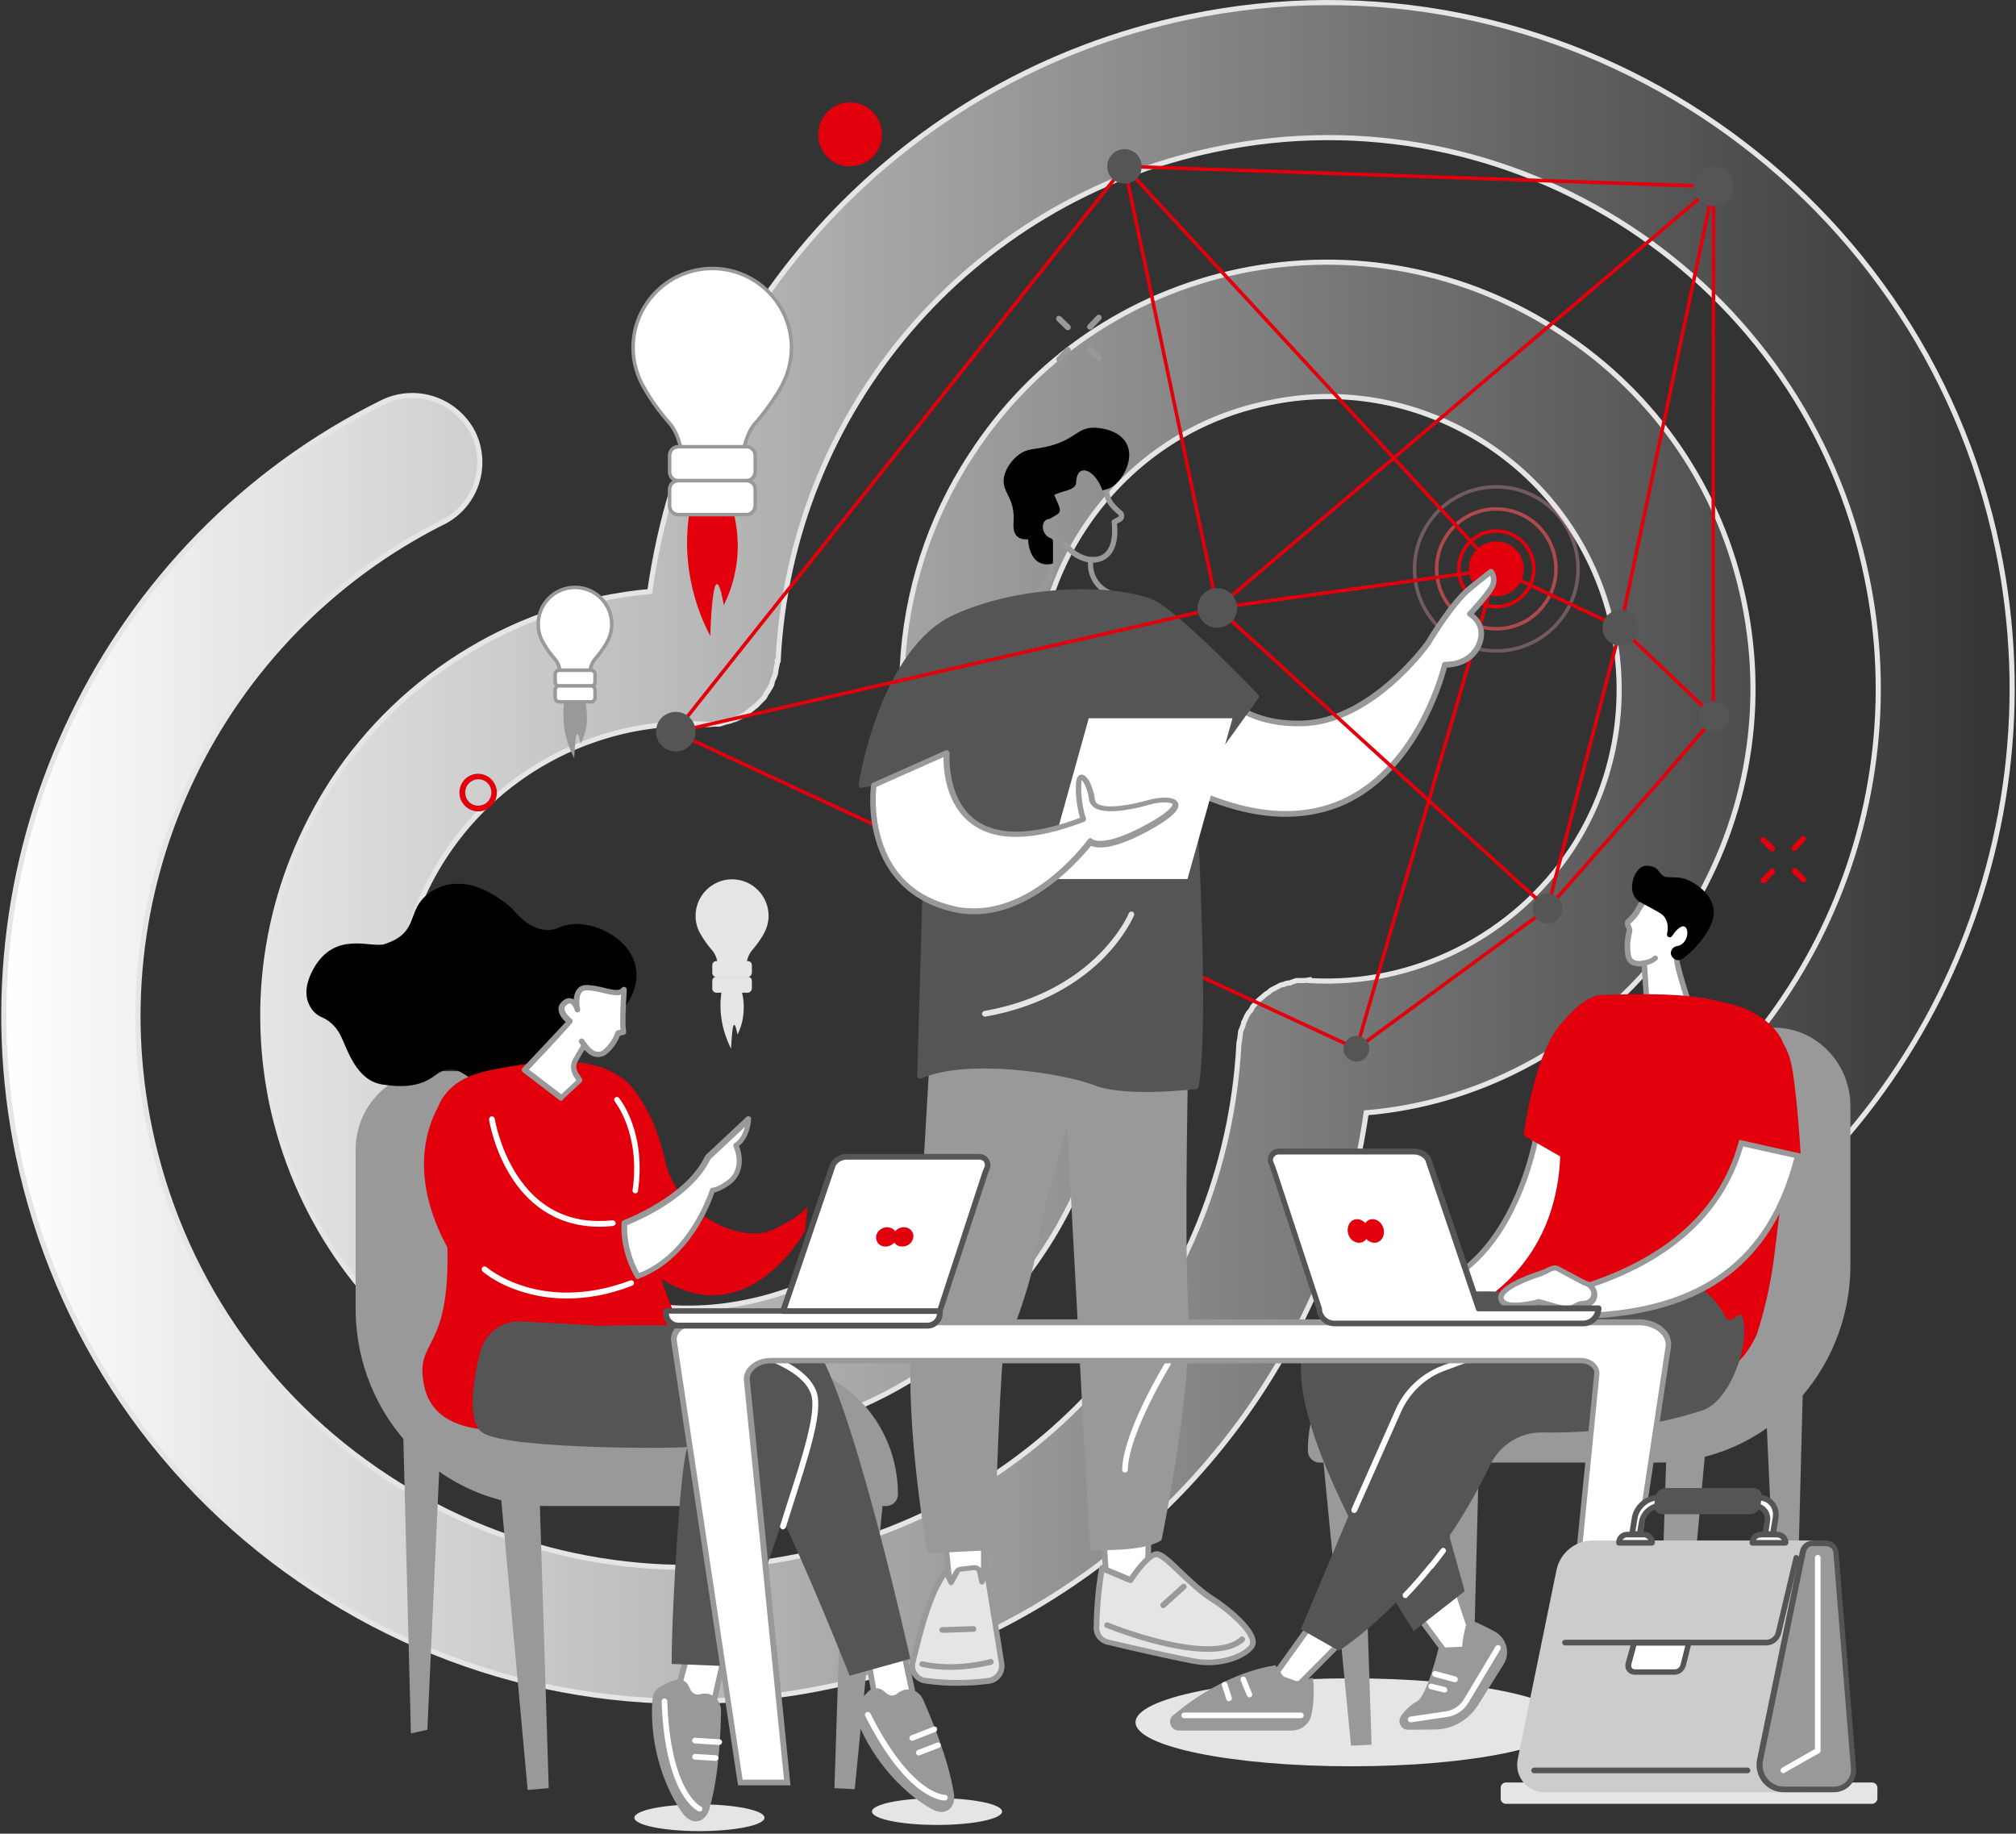 <?xml version="1.0" encoding="utf-8"?>
<!-- Generator: Adobe Illustrator 25.0.1, SVG Export Plug-In . SVG Version: 6.00 Build 0)  -->
<svg version="1.1" id="Layer_1" xmlns="http://www.w3.org/2000/svg" xmlns:xlink="http://www.w3.org/1999/xlink" x="0px" y="0px"
	 width="784px" height="713px" viewBox="0 0 784 713" style="enable-background:new 0 0 784 713;" xml:space="preserve">
<rect x="0" y="0" width="784" height="713" fill="#333333" stroke="none"/>
<style type="text/css">
	.st0{fill:url(#SVGID_1_);stroke:#E5E5E5;stroke-width:1.996;stroke-miterlimit:10;}
	.st1{fill:#E5E5E5;}
	.st2{fill:#FFFFFF;}
	.st3{fill:#999999;}
	.st4{fill:#E1000B;}
	.st5{fill:#99B9FF;}
	.st6{fill:#555555;}
	.st7{fill:#CCCCCC;}
	.st8{opacity:0;fill:none;stroke:#FFFFFF;stroke-width:1.37;stroke-linecap:round;stroke-linejoin:round;stroke-miterlimit:10;}
	
		.st9{opacity:0.333;fill:none;stroke:#F5AAAE;stroke-width:1.37;stroke-linecap:round;stroke-linejoin:round;stroke-miterlimit:10;}
	
		.st10{opacity:0.667;fill:none;stroke:#EB555C;stroke-width:1.37;stroke-linecap:round;stroke-linejoin:round;stroke-miterlimit:10;}
	.st11{fill:none;stroke:#E1000B;stroke-width:1.37;stroke-linecap:round;stroke-linejoin:round;stroke-miterlimit:10;}
	.st12{fill:#FFFFFF;stroke:#999999;stroke-width:1.37;stroke-linecap:round;stroke-linejoin:round;stroke-miterlimit:10;}
</style>
<g>
	<linearGradient id="SVGID_1_" gradientUnits="userSpaceOnUse" x1="1.5" y1="331.261" x2="782.5" y2="331.261">
		<stop  offset="0" style="stop-color:#FFFFFF"/>
		<stop  offset="1" style="stop-color:#FFFFFF;stop-opacity:0"/>
	</linearGradient>
	<path class="st0" d="M461.8,6.7C351.3,29.8,268.3,119.8,252.7,230c-49.9,4.5-95.6,31.5-123.5,74.1c-24,37.2-32.5,81.4-23.5,124.9
		c9.1,43,34.6,80.4,71.4,104.7c51.7,33.8,115.5,35.1,167,8.5c24.4-12.6,46.1-31.7,62.2-56.5c32.5-49.5,35.9-113.4,9.1-166.2
		c-18.6-36.1-16.2-79.9,5.9-113.7c16.7-25.5,42-43,71.8-49.1c29.7-6.4,59.9-0.4,85.2,16.1c52.4,34.4,67.1,104.9,33,157.2
		c-22.4,33.9-61.2,53.6-101.9,51.3l-0.1-0.3c-1,0.2-1.6,0.2-2.6,0.3c-0.6,0-1.7-0.1-2.7,0c-0.5,0.3-1.5,0.4-2.3,0.9
		c-0.7,0-1.7,0.1-2.5,0.6c-1,0.1-1.5,0.4-2,0.7l-2.7,1.4c-0.6,0.3-0.9,0.8-1.2,1c-1.1,0.6-2,1.4-2.7,2.1c-0.6,0.3-0.7,0.7-1,0.8
		c-0.9,0.8-1.7,1.9-2.4,2.6c-0.4,0.6-0.5,1-0.7,1.4c-0.9,0.8-1.5,1.8-2.1,3.2c-0.1,0.4-0.3,0.8-0.7,1.4c-0.1,1.1-0.6,2.1-1.1,3.3
		c-0.3,0.8-0.2,1.5-0.4,2.6c0,0.7-0.3,1.5-0.4,2.6c-5.1,97.4-74.8,179.2-170.3,199c-55.7,11.6-113,1-160.8-30.3
		c-48.1-31.5-80.8-79.6-92.5-135.7c-19.9-95.2,27-192,113.9-235.8l0.3-0.1c12.7-6.6,17.8-21.9,11.5-34.8
		c-6.6-12.7-22.1-18.1-35.2-11.7C40.9,209.8-17.6,330.8,7.1,449.3C21.8,519,62.6,579,122.2,618c59.5,39,130.6,52.4,200.2,37.8
		c23.9-4.8,46.5-13,67.6-23.9c75.6-39.1,129-113.1,141.3-199.2c21.4-1.8,41.9-7.9,60.8-17.7c24.9-12.9,46.6-32,62.6-56.4
		c24.1-37.2,32.5-81.4,23.5-124.8c-9-43.4-34.3-80.5-71.5-104.7c-36.9-24.2-81.3-32.6-124.4-23.7c-43.4,9-80.7,34.5-104.7,71.7
		c-32.5,49.5-35.7,113.3-8.8,166.1c18.3,36.2,16.1,80-6.2,113.9c-16.7,25.5-42,43-71.8,49.1c-29.4,6.3-59.8,0.4-85.2-16.1
		c-25.4-16.8-42.6-42.2-49-71.9c-6-29.6-0.3-60,16.4-85.5c22.1-33.7,61-53.5,101.6-51.1c0,0,0.1,0.3,0.4,0.1c0.7,0,1.4,0,2.3-0.1
		c0.9-0.2,1.8,0.1,2.7-0.1c0.5-0.3,1.2-0.3,2-0.7c1-0.2,1.9-0.3,3-0.9c0.7,0,1.2-0.3,1.8-0.6l2.7-1.4c0.6-0.3,1.2-1,1.8-1.3
		c0.7-0.7,1.5-1.1,2.2-1.8c0.5-0.3,1.2-1,1.6-1.5c0.7-0.7,1.4-1.4,2.1-2.1c0.4-0.6,0.6-1.4,1.1-1.9c0.4-0.6,0.9-1.5,1.5-2.5
		c0.4-0.5,0.4-1.2,0.6-2c0.5-1,0.8-1.8,1.1-2.6c0.2-0.8,0.2-1.5,0.4-2.6c0.2-0.8,0.5-1.7,0.4-2.6l0.3-0.1
		c4.8-97.3,74.5-179,170-198.8c115.4-24.3,229.3,50.2,253.3,166c19.9,95.2-27.1,192.4-113.9,235.8l-0.3,0.1
		c-12.7,6.6-17.9,22-11.3,34.7c6.3,12.9,22.1,18.2,34.9,11.8l3.2-1.7C744.4,450,801.3,330.6,776.9,213.3
		C747,69.3,605.5-23.5,461.8,6.7"/>
	<g>
		<ellipse class="st1" cx="525.5" cy="669.7" rx="83.9" ry="17.1"/>
		<path class="st1" d="M728,701.4H585.7c-1.2,0-2.1-0.9-2.1-2.1v-4.1c0-1.2,0.9-2.1,2.1-2.1H728c1.2,0,2.1,0.9,2.1,2.1v4.1
			C730.1,700.4,729.1,701.4,728,701.4z"/>
		<ellipse class="st1" cx="272" cy="706.8" rx="25.3" ry="5.2"/>
		<ellipse class="st1" cx="364.4" cy="704.4" rx="25.3" ry="5.2"/>
		<path class="st2" d="M640.4,388l-0.9-13.3c-0.6,0-1.1-0.1-1.2-0.1c-3.7,0-4.9-1.2-5.2-4.3c-0.2-1.9-0.3-4.7,0.7-8.3
			c0.1-0.4,0.1-0.8-0.1-1.1l-0.6-1.5c-0.1-0.5,0-1,0.4-1.3l0.3-0.3c1.2-1,2.2-2.2,3-3.6c0.7-1.2,2-3.6,2.9-4
			c2.4-1.2,12.3-6.3,17.8,2.7c4.3,7-2.7,16.7-5.3,19.9c-0.6,0.8,4.2,15.8,4.2,15.8l6.2,1.5c0,0-4.8,8.5-19.3,5
			c-10.3-2.5-8.7-6.3-8.7-6.3L640.4,388z"/>
		<path class="st3" d="M649.9,397.2c-2,0-4.3-0.3-6.9-0.9c-5-1.2-8.1-2.9-9.2-5.1c-0.7-1.5-0.3-2.6-0.2-2.7c0.2-0.4,0.5-0.6,0.8-0.7
			l4.8-0.7l-0.8-11.3c-0.1,0-0.1,0-0.2,0c-4.1,0-5.9-1.5-6.3-5.3c-0.3-2.9-0.1-5.7,0.7-8.7c0-0.1,0-0.3,0-0.4l-0.6-1.5
			c0,0,0-0.1-0.1-0.1c-0.2-0.9,0.1-1.9,0.8-2.5l0.3-0.3c1.1-0.9,2-2,2.8-3.3l0.3-0.6c1.1-2,2-3.4,3-3.9l0.3-0.1
			c8.7-4.2,15.1-3.1,18.9,3.2c4.4,7.3-2,16.9-5.2,20.9c0.1,1.5,2,8.3,4,14.4l5.6,1.4c0.3,0.1,0.6,0.3,0.7,0.6c0.1,0.3,0.1,0.7,0,1
			C663.3,391.1,659.7,397.2,649.9,397.2z M635.6,389.8c0,0.1,0.1,0.3,0.2,0.4c0.5,0.9,2.1,2.5,7.7,3.9c10.1,2.5,15.2-1.2,17.1-3.2
			l-4.5-1.1c-0.4-0.1-0.7-0.4-0.8-0.7c-5-15.6-4.4-16.3-4-16.8c2.8-3.5,9-12.4,5.2-18.7c-4.8-7.9-13.3-3.8-16.1-2.4l-0.3,0.1
			c-0.5,0.3-1.6,2.2-2.1,3l-0.3,0.6c-0.9,1.5-2,2.8-3.3,3.9l-0.3,0.3c0,0-0.1,0.1-0.1,0.2l0.6,1.4c0.2,0.6,0.3,1.2,0.1,1.8
			c-0.7,2.7-0.9,5.2-0.6,7.9c0.3,2.4,0.9,3.3,4.1,3.3c0.1,0,0.6,0,1.3,0.1c0.5,0,1,0.5,1,1l0.9,13.3c0,0.6-0.4,1.1-0.9,1.2
			L635.6,389.8z"/>
		<path d="M654.4,341.5c-2.7-0.6-5.7-0.2-7-0.6c-2.1-0.8-2.1-3.3-5-4c-3.5-0.9-5,0.6-6.3,2.7c-0.2,0.3-0.4,0.7-0.6,1.2
			c-2.2,5.9,0.6,8.8,1.8,9.7c0,0,7.9,4.1,9.2,5.2c1.3,1.1,2.7,3.7,1.8,7.4c-0.1,0.5,0.1,1,0.5,1.2c0.5,0.3,1.1,0.2,1.4-0.3
			c1-1.5,3.3-4.4,4.9-3.7c2,0.9,1.4,6.9-3,7.6c-1.4,0.2-2.5,1.6-2.3,3c0.1,0.9,1,2.1,2.3,2.4c0.8,0.2,1.6-0.1,2.3-0.6
			c2.9-1.8,11-9.7,12-16.7C667.4,347.6,657.9,342.3,654.4,341.5z"/>
		<path class="st4" d="M322,43.3c-5,4.8-5.1,12.6-0.4,17.6c4.8,4.9,12.6,5.1,17.6,0.3c4.9-4.7,5.1-12.6,0.3-17.6
			C334.8,38.7,326.9,38.5,322,43.3L322,43.3z"/>
		<polygon class="st2" points="367.5,599.1 369.6,618.4 382.6,619.9 382.6,597.1 		"/>
		<path class="st3" d="M382.6,621c0,0-0.1,0-0.1,0l-13-1.5c-0.5-0.1-0.9-0.5-1-1l-2-19.3c-0.1-0.6,0.4-1.1,0.9-1.2l15.1-2.1
			c0.3,0,0.6,0.1,0.9,0.3c0.2,0.2,0.4,0.5,0.4,0.8v22.9c0,0.3-0.1,0.6-0.4,0.8C383.1,620.9,382.9,621,382.6,621z M370.6,617.4
			l10.9,1.3v-20.4l-12.7,1.7L370.6,617.4z"/>
		<path class="st1" d="M384.6,653.5c-5.4,0.8-14.3,1.4-24.8,0c-3.4-0.5-5.7-3.8-4.9-7.2c2.3-9.4,6.3-27.1,13.1-35.4l1.7,4.5l2.3-4.2
			c0.3-0.6,0.9-1,1.5-1l5.1-0.6c1.1-0.1,2.1,0.6,2.3,1.6l0.8,3.9l1.8-5.1l5.9,37C390,650.2,387.8,653.1,384.6,653.5z"/>
		<path class="st3" d="M372.3,655.5c-3.8,0-8.1-0.2-12.6-0.9c-1.9-0.3-3.7-1.4-4.8-3c-1.1-1.6-1.5-3.6-1-5.5l0.5-2
			c2.4-9.7,6.3-25.9,12.8-33.8c0.2-0.3,0.6-0.4,1-0.4c0.4,0.1,0.7,0.3,0.8,0.7l0.9,2.3l1.2-2.1c0.5-0.9,1.4-1.5,2.4-1.6l5.1-0.6
			c1.6-0.2,3.2,0.9,3.5,2.5l0,0l0.5-1.4c0.2-0.5,0.6-0.8,1.1-0.7c0.5,0,0.9,0.4,1,0.9l5.9,37c0.5,3.8-2.1,7.3-5.9,7.8
			C381.6,655.1,377.3,655.5,372.3,655.5z M367.7,613.2c-5.5,8-9,22.5-11.2,31.4l-0.5,2c-0.3,1.3-0.1,2.7,0.7,3.8
			c0.8,1.1,1.9,1.9,3.3,2c10.2,1.4,19,0.8,24.5,0c2.5-0.4,4.3-2.7,4-5.3l-5.3-32.7l-0.3,1c-0.2,0.5-0.6,0.8-1.1,0.7
			c-0.5,0-0.9-0.4-1-0.9l-0.8-3.9c-0.1-0.5-0.6-0.8-1.1-0.8l-5.1,0.6c-0.3,0-0.6,0.2-0.7,0.5l-2.3,4.2c-0.2,0.4-0.6,0.6-1,0.6
			c-0.4,0-0.8-0.3-0.9-0.7L367.7,613.2z"/>
		<path class="st3" d="M369.5,649.3c-3.5,0-7.3-0.3-11.1-1.2c-0.6-0.1-1-0.7-0.8-1.3c0.1-0.6,0.7-1,1.3-0.8
			c12.7,2.9,26-0.8,26.1-0.9c0.6-0.2,1.2,0.2,1.4,0.8c0.2,0.6-0.2,1.2-0.8,1.4C385.3,647.3,378.3,649.3,369.5,649.3z"/>
		<path class="st3" d="M366.4,634.9c-0.6,0-1.1-0.5-1.1-1.1c0-0.6,0.5-1.1,1.1-1.1l12.2-0.4c0.6,0,1.1,0.5,1.1,1.1
			c0,0.6-0.5,1.1-1.1,1.1L366.4,634.9C366.5,634.9,366.5,634.9,366.4,634.9z"/>
		<polygon class="st2" points="428.6,588.8 430.5,617 446.2,617 446.9,588.8 		"/>
		<path class="st3" d="M446.2,618.1h-15.7c-0.6,0-1.1-0.4-1.1-1l-2-28.2c0-0.3,0.1-0.6,0.3-0.8c0.2-0.2,0.5-0.3,0.8-0.3h18.4
			c0.3,0,0.6,0.1,0.8,0.3s0.3,0.5,0.3,0.8l-0.7,28.2C447.3,617.6,446.8,618.1,446.2,618.1z M431.5,615.9h13.6l0.7-26h-16.1
			L431.5,615.9z"/>
		<path class="st1" d="M426.4,632.9c0,2.7,1.8,5,4.4,5.6c9,2.1,29.3,6.8,35.1,7.6c7.5,1.1,16.8-1.2,20.7-5.6c4-4.4-8.9-14.9-15-18.7
			c-9.1-5.7-17.8-16.9-21.4-17.4c-3.7-0.5-10.5,10.1-10.5,10.1l-11.1-4.7C428.6,609.8,426.6,619.4,426.4,632.9z"/>
		<path class="st3" d="M469.8,647.5c-1.4,0-2.7-0.1-4.1-0.3c-5.9-0.9-26.6-5.6-35.2-7.7c-3.1-0.7-5.3-3.5-5.2-6.7
			c0.2-13.5,2.1-23.2,2.2-23.3c0.1-0.3,0.3-0.6,0.6-0.8c0.3-0.2,0.6-0.2,0.9,0l10.3,4.3c1.9-2.9,7.3-10.3,11-9.8
			c2.2,0.3,5.2,3.1,9.3,7.1c3.8,3.6,8.1,7.7,12.5,10.5c4.9,3.1,15.4,11.3,16.2,17c0.2,1.3-0.2,2.5-1,3.4
			C484,645.1,476.8,647.5,469.8,647.5z M429.4,611.4c-0.5,3.1-1.7,11.2-1.9,21.6c0,0,0,0,0,0c0,2.1,1.4,4,3.5,4.5
			c8.6,2,29.2,6.8,35,7.6c7.3,1.1,16.2-1.3,19.7-5.2c0.4-0.4,0.5-1,0.4-1.7c-0.6-4.2-9.2-11.7-15.2-15.4c-4.6-2.9-9-7.1-12.9-10.8
			c-3.3-3.1-6.6-6.3-8.1-6.5c-1.8-0.3-6.3,4.8-9.4,9.6c-0.3,0.4-0.9,0.6-1.3,0.4L429.4,611.4z M426.4,632.9L426.4,632.9L426.4,632.9
			z"/>
		<path class="st3" d="M469.7,642.3c-16.4,0-38.3-8.9-39.6-9.4c-0.6-0.2-0.8-0.9-0.6-1.4c0.2-0.6,0.9-0.8,1.4-0.6
			c0.4,0.2,39.9,16.1,51.4,5.7c0.5-0.4,1.1-0.4,1.6,0.1c0.4,0.5,0.4,1.1-0.1,1.6C480.6,641.2,475.5,642.3,469.7,642.3z"/>
		<path class="st3" d="M452.3,625.3c-0.3,0-0.6-0.1-0.8-0.4c-0.4-0.5-0.4-1.1,0.1-1.6l8-7.2c0.5-0.4,1.1-0.4,1.6,0.1
			c0.4,0.5,0.4,1.1-0.1,1.6l-8,7.2C452.8,625.2,452.6,625.3,452.3,625.3z"/>
		<path class="st3" d="M363.1,405.2c0,0-4.9,88-7.4,118.4c-2.5,30.4,5.9,79.2,5.9,79.2l24.2-1.3c0,0,1.7-59.4,3.5-75.9
			c0,0,10.2-22.4,13.3-42.3c3-19.9,13.3-51.4,13.3-51.4s8.4,157.2,9.2,169.6c0,0,19,0.8,25.8-3.4c0,0,12.1-57.3,10.3-88.5
			c-1.7-31.2,0.2-108.7,0.2-108.7L363.1,405.2z"/>
		<path class="st3" d="M361.6,604c-0.5,0-1-0.4-1.1-0.9c-0.1-0.5-8.5-49.3-6-79.5c2.5-30,7.3-117.5,7.4-118.4c0-0.6,0.5-1,1-1
			l98.3-4.3c0.3,0,0.6,0.1,0.8,0.3c0.2,0.2,0.3,0.5,0.3,0.8c0,0.8-1.9,77.8-0.2,108.6c1.7,31-10.2,88.2-10.3,88.8
			c-0.1,0.3-0.2,0.5-0.5,0.7c-7,4.4-25.6,3.6-26.4,3.6c-0.6,0-1-0.5-1-1c-0.7-10.8-7.3-134.6-8.9-163.6c-3.1,10-9.3,31-11.5,45.5
			c-2.9,19-12.3,40.3-13.3,42.4c-1.8,16.5-3.4,75-3.4,75.6c0,0.6-0.5,1-1,1.1L361.6,604C361.7,604,361.7,604,361.6,604z
			 M364.1,406.3c-0.5,9.8-5,89.1-7.3,117.5c-2.3,27.6,4.6,71,5.8,78l22.2-1.2c0.2-7.9,1.8-59.8,3.4-75c0-0.1,0-0.2,0.1-0.3
			c0.1-0.2,10.2-22.5,13.2-42c3-19.8,13.3-51.3,13.4-51.6c0.2-0.5,0.7-0.8,1.2-0.7c0.5,0.1,0.9,0.5,1,1c0.1,1.5,8,150.7,9.1,168.6
			c3.8,0.1,17.9,0.2,23.8-3.1c1.1-5.6,11.8-58.6,10.2-87.8c-1.6-28.8-0.1-97.7,0.1-107.6L364.1,406.3z"/>
		<path class="st2" d="M384.8,526.8h-7.4c-0.6,0-1.1-0.5-1.1-1.1s0.5-1.1,1.1-1.1h7.4c0.6,0,1.1,0.5,1.1,1.1
			S385.4,526.8,384.8,526.8z"/>
		<path class="st2" d="M437.5,572.6C437.5,572.6,437.5,572.6,437.5,572.6c-0.6,0-1.1-0.5-1.1-1.1c0.3-14.6,16.2-40.8,16.9-41.9
			c0.3-0.5,1-0.7,1.5-0.4c0.5,0.3,0.7,1,0.4,1.5c-0.2,0.3-16.3,26.7-16.6,40.8C438.6,572.1,438.1,572.6,437.5,572.6z"/>
		<path class="st4" d="M186,315.5c-1,0-1.9-0.2-2.9-0.6c-1.8-0.8-3.2-2.2-3.9-4c-1.5-3.7,0.3-8,4-9.5c3.7-1.5,8,0.3,9.5,4.1
			c1.5,3.7-0.3,8-4,9.5C187.9,315.3,187,315.5,186,315.5z M186,303c-0.6,0-1.3,0.1-1.9,0.4c-2.6,1.1-3.9,4-2.8,6.7
			c0.5,1.3,1.5,2.3,2.7,2.8c1.3,0.5,2.6,0.5,3.9,0c2.6-1.1,3.9-4,2.8-6.7C190,304.2,188,303,186,303z"/>
		<path class="st4" d="M697.8,330.9c-0.3,0-0.5-0.1-0.8-0.3c-0.4-0.4-0.5-1.1,0-1.6l3.4-3.6c0.4-0.4,1.1-0.5,1.6,0
			c0.4,0.4,0.5,1.1,0,1.6l-3.4,3.6C698.4,330.8,698.1,330.9,697.8,330.9z"/>
		<path class="st4" d="M685.8,343.5c-0.3,0-0.5-0.1-0.8-0.3c-0.4-0.4-0.5-1.1,0-1.6l3.4-3.6c0.4-0.4,1.1-0.5,1.6,0
			c0.4,0.4,0.5,1.1,0,1.6l-3.4,3.6C686.4,343.3,686.1,343.5,685.8,343.5z"/>
		<path class="st4" d="M689.2,331.1c-0.3,0-0.6-0.1-0.8-0.3l-3.5-3.4c-0.4-0.4-0.4-1.1,0-1.6c0.4-0.4,1.1-0.4,1.6,0l3.5,3.4
			c0.4,0.4,0.4,1.1,0,1.6C689.7,331,689.5,331.1,689.2,331.1z"/>
		<path class="st4" d="M701.4,343.1c-0.3,0-0.6-0.1-0.8-0.3l-3.5-3.4c-0.4-0.4-0.4-1.1,0-1.6c0.4-0.4,1.1-0.4,1.6,0l3.5,3.4
			c0.4,0.4,0.4,1.1,0,1.6C701.9,343,701.7,343.1,701.4,343.1z"/>
		<path class="st3" d="M423.9,128.2c-0.3,0-0.5-0.1-0.8-0.3c-0.4-0.4-0.5-1.1,0-1.6l3.4-3.6c0.4-0.4,1.1-0.5,1.6,0
			c0.4,0.4,0.5,1.1,0,1.6l-3.4,3.6C424.5,128.1,424.2,128.2,423.9,128.2z"/>
		<path class="st3" d="M411.9,140.8c-0.3,0-0.5-0.1-0.8-0.3c-0.4-0.4-0.5-1.1,0-1.6l3.4-3.6c0.4-0.4,1.1-0.5,1.6,0
			c0.4,0.4,0.5,1.1,0,1.6l-3.4,3.6C412.5,140.7,412.2,140.8,411.9,140.8z"/>
		<path class="st3" d="M415.3,128.4c-0.3,0-0.6-0.1-0.8-0.3l-3.5-3.4c-0.4-0.4-0.4-1.1,0-1.6c0.4-0.4,1.1-0.4,1.6,0l3.5,3.4
			c0.4,0.4,0.4,1.1,0,1.6C415.8,128.3,415.5,128.4,415.3,128.4z"/>
		<path class="st3" d="M427.4,140.4c-0.3,0-0.6-0.1-0.8-0.3l-3.5-3.4c-0.4-0.4-0.4-1.1,0-1.6c0.4-0.4,1.1-0.4,1.6,0l3.5,3.4
			c0.4,0.4,0.4,1.1,0,1.6C428,140.3,427.7,140.4,427.4,140.4z"/>
		<polygon class="st5" points="281.8,546.9 285,671.2 291.6,671.3 297.3,541 		"/>
		<g>
			<polygon class="st3" points="343.6,581.6 332.4,695.7 324.5,695.3 328.4,575.4 			"/>
			<polygon class="st3" points="194.4,577.5 205.2,696 213.4,695.3 209.5,571.1 			"/>
			<polygon class="st3" points="156.6,549.6 159.8,674 166.2,672.6 172.1,543.7 			"/>
			<path class="st3" d="M249.6,449.7v28.9c0,28.3,22.3,51.2,49.8,51.2s49.8,22.9,49.8,51.2c0,2.5-2,4.6-4.6,4.6H212.9
				c-41.2,0-74.6-34.4-74.6-76.8v-61.7c0-16.9,13.3-30.6,29.7-30.6h49.5C235.2,416.6,249.6,431.4,249.6,449.7z"/>
		</g>
		<g>
			<path d="M125.5,395.7c-2-0.8-3.8-2.3-4.9-4.3c-1.7-3-2.5-7.7,1.2-14.5c8.4-15.3,22.5-8.1,27.8-9.8c12-4,9.2-10.5,14.1-16.8
				c3.7-4.7,16.3-13.7,35.5,3c0,0,8.6,11.8,18.4,7.3c12-5.5,36.1,7,28.5,25.5c-2.2,5.3-6.2,9.4-11,11.7c-0.9,0.4-1.8,0.8-2.9,1.2
				c-3,1-5.3,3.7-6.1,7.2c-2.5,11.3-11.7,33.1-46.2,11.1c-2.6-1.7-5.7-1.9-8.4-0.6c-3.3,1.5-6.9,7.5-22.8,5
				c-10.2-1.6-13.5-13.5-16.2-19C130.3,398.3,127.2,396.5,125.5,395.7z"/>
		</g>
		<path class="st4" d="M246.8,424.5c0,0,7.6,7.5,12,27.3c4.4,19.8,29.3,32.4,42.1,26.2c12.8-6.2,13.2-9.3,13.2-9.3l-1,9.9
			c0,0-22.5,42-58.2,17.2c-7.4-5.1-17.6-13-20.4-19.4C223.7,451.9,246.8,424.5,246.8,424.5z"/>
		<path class="st4" d="M254.8,488.5c-9.6-39.3,2.6-55.8-11.2-68c-12.6-11.1-34.5-7.5-44-6c-10.7,1.8-19.6,3.2-25.7,10.1
			c-1.6,1.8-2.7,3.7-3.5,5.7l0,0c-11.6,21.8-2.2,44.3,3.6,54.7c1,41.7-12.8,35.1-9.1,53.6c5.2,26.1,47.2,16.3,62.4,13
			c5.3-1.2,33.4,7.2,40.2-14.5C272,523,261.8,517.4,254.8,488.5z"/>
		<path class="st2" d="M242.8,475.6c0,0,24.7-9,32.5-25.5l15.9-14.9c0,0-0.2,7.2-5,10.2c0,0,4.1,8.2-1.9,13.8c0,0-4.5,3.6-7.2,3.6
			c0,0-7.8,25.8-29,33.5C248.1,496.3,242.2,487.3,242.8,475.6z"/>
		<path class="st3" d="M248.1,497.4c-0.4,0-0.7-0.2-0.9-0.5c-0.3-0.4-6.1-9.5-5.5-21.4c0-0.4,0.3-0.8,0.7-1
			c0.2-0.1,24.4-9.1,31.8-25c0.1-0.1,0.1-0.2,0.2-0.3l15.9-14.9c0.3-0.3,0.8-0.4,1.2-0.2c0.4,0.2,0.7,0.6,0.6,1
			c0,0.3-0.3,7-4.7,10.5c0.9,2.4,2.8,9.2-2.5,14.2c0,0,0,0-0.1,0.1c-0.4,0.4-4.1,3.2-7,3.8c-1.4,4.3-9.7,26.3-29.5,33.5
			C248.4,497.4,248.3,497.4,248.1,497.4z M243.9,476.4c-0.3,9,3.4,16.3,4.7,18.6c19.8-7.8,27.4-32.2,27.5-32.4
			c0.1-0.5,0.6-0.8,1-0.8c1.7,0,4.8-2.1,6.5-3.4c5.3-5,1.7-12.4,1.7-12.5c-0.3-0.5-0.1-1.1,0.4-1.4c2.3-1.5,3.4-4.2,4-6.3
			l-13.4,12.5C268.9,466,248,474.7,243.9,476.4z"/>
		<path class="st2" d="M220.5,504.9c-20.8,0-32.7-10.3-32.8-10.5c-0.5-0.4-0.5-1.1-0.1-1.6c0.4-0.5,1.1-0.5,1.6-0.1
			c0.2,0.2,21.1,18.2,55.9,5.2c0.6-0.2,1.2,0.1,1.4,0.6c0.2,0.6-0.1,1.2-0.6,1.4C236.4,503.6,227.9,504.9,220.5,504.9z"/>
		<path class="st2" d="M233.2,477c-18.1,0-28.7-10.3-34.4-19.4c-6.8-10.7-8.5-21.7-8.6-22.2c-0.1-0.6,0.3-1.2,0.9-1.3
			c0.6-0.1,1.2,0.3,1.3,0.9c0,0.1,1.8,11.1,8.3,21.4c8.7,13.7,21.3,19.8,37.5,18.1c0.6-0.1,1.1,0.4,1.2,1c0.1,0.6-0.4,1.1-1,1.2
			C236.5,476.9,234.8,477,233.2,477z"/>
		<path class="st2" d="M247.1,464c-0.1,0-0.1,0-0.2,0c-0.6-0.1-1-0.6-0.9-1.2c3.2-21.9-6.8-34.3-6.9-34.5c-0.4-0.5-0.3-1.2,0.1-1.5
			c0.5-0.4,1.2-0.3,1.5,0.1c0.4,0.5,10.7,13.2,7.4,36.2C248.1,463.6,247.6,464,247.1,464z"/>
		<path class="st2" d="M242.5,401.5c-0.7-4.6,0.4-16.8,0.2-16.5c-2,2.9-8.5-0.5-14.3-0.8c-5.8-0.2-3.9,8.6-3.9,8.6s-1.7-6-5.4-2.2
			c-2.1,2.2,0.2,5,2.4,6.8c-0.6,0.7-11.1,12-17.6,18.8l14.3,10.9l7.2-6.7l-1.5-2.3c-1-1.7-1.1-3.7-0.2-5.5l3.5-5.9
			c0.8,1,1.8,2.1,2.8,2.7c1.9,1.3,4.2,1.1,5.8-0.5c2.3-2.2,3.8-4.6,4.5-6.9L242.5,401.5z"/>
		<path class="st3" d="M218.3,428c-0.2,0-0.5-0.1-0.7-0.2l-14.3-10.9c-0.2-0.2-0.4-0.5-0.4-0.8c0-0.3,0.1-0.6,0.3-0.8
			c5.7-6,14.2-15.1,16.8-17.9c-1.8-1.7-2.7-3.3-2.8-4.8c-0.1-1.1,0.3-2.1,1.1-2.9c1.3-1.3,2.5-1.8,3.8-1.5c0.3,0.1,0.7,0.2,1,0.4
			c0.1-1.4,0.5-2.9,1.4-4c0.6-0.8,1.9-1.7,3.9-1.6c2.2,0.1,4.6,0.6,6.6,1.1c3,0.7,5.9,1.4,6.7,0.1c0.3-0.4,0.8-0.6,1.3-0.4
			c0.8,0.3,0.8,0.4,0.6,3.8c-0.2,3.7-0.6,10.5-0.1,13.6c0.1,0.6-0.3,1.1-0.9,1.2l-1.5,0.3c-0.9,2.3-2.4,4.7-4.6,6.7
			c-2,1.9-4.9,2.2-7.2,0.6c-0.6-0.4-1.2-1-2-1.8l-2.7,4.6c-0.7,1.3-0.6,3,0.2,4.3l1.5,2.3c0.3,0.4,0.2,1-0.2,1.4l-7.2,6.7
			C218.9,427.9,218.6,428,218.3,428z M205.7,415.9l12.6,9.6l5.8-5.4l-1-1.6c-1.2-2-1.4-4.5-0.3-6.6l3.5-6c0.2-0.3,0.5-0.5,0.9-0.5
			c0.4,0,0.7,0.1,0.9,0.4c1,1.2,1.8,2.1,2.5,2.5c1.4,1,3.2,0.9,4.4-0.4c2.1-2,3.6-4.3,4.3-6.5c0.1-0.4,0.5-0.7,0.9-0.8l1.1-0.2
			c-0.3-3.5,0-9.4,0.2-13c0-0.2,0-0.4,0-0.6c-1.9,0.5-4.4-0.1-7-0.7c-2.1-0.5-4.2-1-6.2-1c-1,0-1.7,0.2-2.1,0.8
			c-1.3,1.6-0.9,5.2-0.6,6.4c0.1,0.6-0.2,1.2-0.8,1.3c-0.6,0.1-1.2-0.2-1.3-0.8c-0.2-0.8-1-2.4-1.8-2.6c-0.6-0.1-1.2,0.4-1.7,0.9
			c-0.4,0.4-0.5,0.8-0.5,1.2c0.1,1,1.1,2.5,2.8,3.9c0.2,0.2,0.4,0.5,0.4,0.8c0,0.3-0.1,0.6-0.3,0.8
			C221.9,398.6,212.3,409,205.7,415.9z"/>
		<path class="st2" d="M226.2,404.9l1.1,1.6L226.2,404.9z"/>
		<path class="st3" d="M227.3,407.6c-0.3,0-0.7-0.2-0.9-0.5l-1.1-1.6c-0.4-0.5-0.2-1.2,0.3-1.5c0.5-0.4,1.2-0.2,1.5,0.3l1.1,1.6
			c0.4,0.5,0.2,1.2-0.3,1.5C227.7,407.5,227.5,407.6,227.3,407.6z"/>
		<path class="st2" d="M350.4,636.9c-0.1,0.6,6.7,32,6.7,32l-15.7-2.6l-4.7-26.5L350.4,636.9z"/>
		<path class="st3" d="M357.1,670c-0.1,0-0.1,0-0.2,0l-15.7-2.6c-0.5-0.1-0.8-0.4-0.9-0.9l-4.7-26.5c-0.1-0.6,0.3-1.2,0.9-1.3
			l13.8-2.8c0.4-0.1,0.7,0,1,0.3c0.2,0.2,0.3,0.5,0.3,0.8c0.2,1.5,4.1,19.7,6.7,31.7c0.1,0.4,0,0.7-0.3,1
			C357.7,669.9,357.4,670,357.1,670z M342.3,665.3l13.4,2.2c-4.3-19.8-5.7-26.7-6.2-29.3l-11.6,2.4L342.3,665.3z"/>
		<g>
			<path class="st3" d="M348.8,658.6c1-0.8,2.3-1.6,4.1-1.7c2.6-0.1,5,1.5,6.1,4c2.7,6.1,9.9,23,12,36.8c0.7,4.9-3,8.9-8.7,5.7
				c-9.4-5.2-22.4-17.3-29.3-35.1c-0.8-2-0.5-4.4,0.8-6.1c1.1-1.4,2.5-3.2,4.1-4.7c1.6-1.4,4-1.4,5.6-0.1l1.5,1.2
				C346.1,659.5,347.7,659.5,348.8,658.6z"/>
			<path class="st2" d="M367.4,700.1c-1.3,0-14.7-0.8-30.9-32.8c-0.3-0.5-0.1-1.2,0.5-1.5c0.5-0.3,1.2-0.1,1.5,0.5
				c16,31.7,28.8,31.6,29,31.6c0.6,0,1.1,0.5,1.1,1.1C368.5,699.6,368,700.1,367.4,700.1C367.4,700.1,367.4,700.1,367.4,700.1z"/>
			<path class="st2" d="M357.3,682.6c-0.4,0-0.9-0.3-1-0.7c-0.2-0.6,0.1-1.2,0.6-1.4l7.5-2.9c0.6-0.2,1.2,0.1,1.4,0.6
				c0.2,0.6-0.1,1.2-0.6,1.4l-7.5,2.9C357.6,682.6,357.4,682.6,357.3,682.6z"/>
			<path class="st2" d="M354.7,676.9c-0.4,0-0.9-0.3-1-0.7c-0.2-0.6,0.1-1.2,0.6-1.4l8.7-3.4c0.6-0.2,1.2,0.1,1.4,0.6
				c0.2,0.6-0.1,1.2-0.6,1.4l-8.7,3.4C354.9,676.8,354.8,676.9,354.7,676.9z"/>
		</g>
		<path class="st2" d="M282.7,639.8c-0.4,0.5-7.3,31.8-7.3,31.8l-13.2-9l6.8-26.1L282.7,639.8z"/>
		<path class="st3" d="M275.4,672.7c-0.2,0-0.4-0.1-0.6-0.2l-13.2-9c-0.4-0.3-0.6-0.7-0.4-1.2l6.8-26.1c0.2-0.6,0.7-0.9,1.3-0.8
			l13.7,3.3c0.4,0.1,0.7,0.4,0.8,0.7c0.1,0.3,0.1,0.6-0.1,0.8c-0.5,1.4-4.6,19.6-7.2,31.6c-0.1,0.4-0.3,0.7-0.7,0.8
			C275.7,672.7,275.5,672.7,275.4,672.7z M263.5,662.1l11.2,7.7c4.4-19.7,6-26.7,6.7-29.2l-11.5-2.7L263.5,662.1z"/>
		<g>
			<path class="st3" d="M272.1,658.8c1.2-0.3,2.8-0.5,4.4,0.2c2.4,1,3.9,3.5,3.9,6.2c-0.1,6.7-0.6,25-4.6,38.4
				c-1.4,4.7-6.4,6.8-10.3,1.5c-6.3-8.7-13.1-25.1-11.8-44.2c0.1-2.2,1.4-4.2,3.3-5.2c1.6-0.9,3.6-1.8,5.7-2.5
				c2-0.6,4.2,0.4,5.1,2.3l0.8,1.7C269.3,658.5,270.7,659.1,272.1,658.8z"/>
			<path class="st2" d="M272.1,704.4c-0.1,0-0.3,0-0.4-0.1c-0.5-0.2-13.1-5.9-14.4-42.8c0-0.6,0.5-1.1,1.1-1.1
				c0.6,0,1.1,0.5,1.1,1.1c1.2,35.2,12.9,40.8,13,40.9c0.6,0.2,0.8,0.9,0.6,1.4C272.9,704.1,272.5,704.4,272.1,704.4z"/>
			<path class="st2" d="M278.3,684.7C278.2,684.7,278.2,684.7,278.3,684.7l-8.1-0.5c-0.6,0-1.1-0.6-1-1.2c0-0.6,0.6-1.1,1.2-1l8,0.5
				c0.6,0,1.1,0.6,1,1.2C279.3,684.2,278.8,684.7,278.3,684.7z"/>
			<path class="st2" d="M279.6,678.5C279.6,678.5,279.6,678.5,279.6,678.5l-9.4-0.6c-0.6,0-1.1-0.6-1-1.2c0-0.6,0.6-1.1,1.2-1
				l9.4,0.6c0.6,0,1.1,0.6,1,1.2C280.7,678.1,280.2,678.5,279.6,678.5z"/>
		</g>
		<path class="st6" d="M209.1,516.2c0,0,95.8-4.2,106.3,5.6C329.6,535,354,645,354,645l-23.6,6.6c0,0-35.5-90.3-44.3-90.3
			c-8.8,0-91.7-3-91.7-3L209.1,516.2z"/>
		<path class="st6" d="M202.8,513.8c-7.6-0.4-14.3,4.7-16.1,12.1c-2.8,11.4-5.2,27.1,1,31.2c10.1,6.8,82.5,6.2,80,5.4
			c-2.5-0.8-6.5,60.8-6.5,84.5l22.8,0.9c0,0,36.4-95.4,32.4-106c-7-19.1-61-23.4-78.3-26C235.9,515.6,216.2,514.5,202.8,513.8z"/>
		<path class="st2" d="M304.4,594.7c-0.1,0-0.2,0-0.3-0.1c-0.6-0.2-0.9-0.8-0.7-1.4c0.8-2.6,1.6-5.1,2.4-7.6
			c6.4-19.7,11.9-36.7,9.6-43.5c-4.8-14.4-40.9-20-52.7-21.9c-0.6-0.1-1-0.7-0.9-1.3c0.1-0.6,0.7-1,1.3-0.9
			c21.2,3.3,49.8,9.3,54.5,23.4c2.5,7.5-2.9,24-9.6,44.9c-0.8,2.5-1.6,5-2.4,7.6C305.3,594.4,304.9,594.7,304.4,594.7z"/>
		<g>
			<polygon class="st3" points="514.3,564.7 525.4,678.8 533.4,678.4 529.4,558.5 			"/>
			<polygon class="st3" points="663.5,560.6 652.6,679 644.4,678.4 648.4,554.2 			"/>
			<polygon class="st3" points="701.3,532.7 698.1,657.1 691.7,655.7 685.8,526.8 			"/>
			<polygon class="st3" points="576.1,529.9 572.9,654.3 566.2,654.3 560.6,524 			"/>
			<path class="st3" d="M608.2,432.8v28.9c0,28.3-22.3,51.2-49.8,51.2c-27.5,0-49.8,22.9-49.8,51.2c0,2.5,2,4.6,4.6,4.6H645
				c41.2,0,74.6-34.4,74.6-76.8v-61.7c0-16.9-13.3-30.6-29.7-30.6h-49.5C622.6,399.7,608.2,414.5,608.2,432.8z"/>
		</g>
		<path class="st2" d="M598.8,434.2c0,0-7.2,65.4-55.4,69.7l55.4,0.8c0,0,20.5-41.7,21.4-57.9C621,430.5,598.8,434.2,598.8,434.2z"
			/>
		<path class="st3" d="M598.8,505.7C598.8,505.7,598.8,505.7,598.8,505.7l-55.4-0.8c-0.6,0-1.1-0.5-1.1-1.1c0-0.6,0.4-1.1,1-1.1
			c19.6-1.7,34.7-13.8,44.9-35.8c7.7-16.5,9.5-32.7,9.5-32.9c0.1-0.5,0.4-0.9,0.9-1c0.5-0.1,12.6-2,18.9,3.7c2.7,2.4,3.9,5.8,3.7,10
			c-0.8,16.3-20.6,56.6-21.5,58.4C599.6,505.5,599.2,505.7,598.8,505.7z M554,502.9l44.1,0.6c2.5-5.3,20.2-42.1,20.9-56.9
			c0.2-3.6-0.8-6.3-3-8.3c-4.7-4.2-13.6-3.6-16.3-3.2c-0.5,3.6-2.8,18.1-9.6,32.7C581.7,486.3,569.3,498.2,554,502.9z"/>
		<path class="st4" d="M673,390.4c-9.4-2.2-16.3-4.7-50.3-3.5c-8.3,0.3-20.7,15.5-21.7,23.7c2.6,7.9,14.8,47.2-6.5,77.8
			c-3,4.3-7.1,9.1-12.8,13.7c3.2,2.6,8.1,5.9,14.7,7.9c11,3.3,16.5-0.3,25.3,0c23.4,0.7,32,26.8,47.1,23.5c4-0.9,9.4-4,14.4-14.6
			c2.8-8.8,5.4-19.1,6.8-30.7c3.8-31.6,8.9-66.1,3.4-82.6C691.8,400.4,684.1,393,673,390.4z"/>
		<path class="st4" d="M592.5,441.5c0,0,5.5-44.2,21.4-48l-3.6,58.2L592.5,441.5z"/>
		<g>
			<g>
				<path class="st2" d="M673,429.7c7.2,3.1,15.7,6.7,23.2,9.9c0,0.1,0,0.2,0,0.3l-23.2-10L673,429.7z"/>
				<path d="M697.4,441.6l-25.4-11l-0.1-2.6l1.6,0.7c8.8,3.8,16.9,7.2,23.2,9.9l0.6,0.3L697.4,441.6z"/>
			</g>
		</g>
		<path class="st4" d="M700.3,449.6c0,0-1.5-26.3-3.8-36.4c-4.8-21.4-32.4-21.6-32.4-21.6L669,446L700.3,449.6z"/>
		<path class="st3" d="M638.5,375.6c-0.5,0-1-0.4-1-1c0-0.6,0.4-1,1-1.1c0,0,2.8-0.1,4.6-1.7c0.4-0.4,1.1-0.3,1.4,0.1
			c0.4,0.4,0.3,1.1-0.1,1.4C642,375.4,638.6,375.6,638.5,375.6C638.5,375.6,638.5,375.6,638.5,375.6z"/>
		<path class="st2" d="M575.3,641.9c-1.3-1.4-9.1-25.7-9.1-25.7l-15.4,11l16.9,22.7L575.3,641.9z"/>
		<path class="st3" d="M567.7,651.1C567.6,651.1,567.6,651.1,567.7,651.1c-0.4,0-0.7-0.2-0.9-0.4l-16.9-22.7
			c-0.2-0.2-0.2-0.5-0.2-0.8c0-0.3,0.2-0.6,0.4-0.7l15.4-11c0.3-0.2,0.7-0.3,1-0.1c0.3,0.1,0.6,0.4,0.7,0.7
			c3.6,11.4,8,24.1,8.9,25.3c0.4,0.4,0.4,1.1,0,1.5l-7.7,8.1C568.2,651,568,651.1,567.7,651.1z M552.3,627.5l15.4,20.8l6.2-6.6
			c-1.8-3.7-6.1-16.6-8.4-23.7L552.3,627.5z"/>
		<g>
			<path class="st3" d="M547.6,672.6l10.2-0.1c6.8,0,13.1-3.5,16.8-9.2l10.1-16.1c2.8-4.4,1.2-10.3-3.4-12.8
				c-4.2-2.3-8.7-4.4-9.7-4.3c-2.1,0.2-3,10.2-3,10.2l-9.1,0.4c0,0-4.5,18.8-8.5,20.9c-2.9,1.6-4.9,3.8-6.3,5.9
				C543.4,669.7,545,672.6,547.6,672.6z"/>
			<path class="st2" d="M548.6,669.7c-0.5,0-1-0.4-1.1-0.9c-0.1-0.6,0.3-1.2,0.9-1.3l14-2.1c2.8-0.4,5.3-2.1,6.8-4.5l12.4-20.7
				c0.3-0.5,1-0.7,1.5-0.4c0.5,0.3,0.7,1,0.4,1.5L571.1,662c-1.8,3-4.8,5.1-8.3,5.6l-14,2.1C548.7,669.7,548.7,669.7,548.6,669.7z"
				/>
			<path class="st2" d="M565.9,654.1c-0.1,0-0.2,0-0.3,0l-7.8-2.1c-0.6-0.2-0.9-0.8-0.8-1.4c0.2-0.6,0.8-0.9,1.3-0.8l7.8,2.1
				c0.6,0.2,0.9,0.8,0.8,1.4C566.8,653.8,566.4,654.1,565.9,654.1z"/>
			<path class="st2" d="M561.8,658.1c-0.1,0-0.2,0-0.3,0l-5.2-1.3c-0.6-0.1-0.9-0.7-0.8-1.3c0.1-0.6,0.7-1,1.3-0.8l5.2,1.3
				c0.6,0.1,0.9,0.7,0.8,1.3C562.8,657.8,562.3,658.1,561.8,658.1z"/>
		</g>
		<polygon class="st2" points="522.8,637.3 504.9,655.3 495.5,651.8 511.9,628.7 		"/>
		<path class="st3" d="M504.9,656.4c-0.1,0-0.3,0-0.4-0.1l-9.5-3.5c-0.3-0.1-0.6-0.4-0.7-0.7c-0.1-0.3,0-0.7,0.2-1l16.5-23
			c0.2-0.2,0.4-0.4,0.7-0.4c0.3,0,0.6,0,0.8,0.2l10.9,8.5c0.2,0.2,0.4,0.5,0.4,0.8c0,0.3-0.1,0.6-0.3,0.8l-17.9,18
			C505.5,656.2,505.2,656.4,504.9,656.4z M497.2,651.2l7.5,2.7l16.5-16.6l-9-7L497.2,651.2z"/>
		<path class="st6" d="M617.4,504.4c0,0-81.7-10-105.9,12.2c-24.3,22.2,38.3,117.6,38.3,117.6l19.8-15.5l-18.8-67.5l75.5-22.6
			L617.4,504.4z"/>
		<path class="st6" d="M662.3,548.3c-11.9,4-33.1,9.1-62.8,8.7c-8.4-0.1-16.2,4.8-20,12.7c-8.8,18.2-27.8,51-58.8,72.2l-14.8-8.4
			l37.8-89.8c3.4-8.2,9.9-14.6,17.9-17.7l74.8-29c0,0,23.2-6.8,34.6,15c2,3.9,5.8-3.1,6.7,0.1C680.8,523,672.5,544.9,662.3,548.3z"
			/>
		<path class="st2" d="M526.6,588.3c-0.1,0-0.3,0-0.4-0.1c-0.6-0.2-0.8-0.9-0.6-1.5l17.1-38.5c3.5-8,10.3-14.3,18.5-17.3l35.8-13.2
			c0.6-0.2,1.2,0.1,1.4,0.7c0.2,0.6-0.1,1.2-0.7,1.4L562,532.9c-7.7,2.8-13.9,8.7-17.2,16.2l-17.1,38.5
			C527.5,588,527.1,588.3,526.6,588.3z"/>
		<path class="st2" d="M546.6,621.4c-0.3,0-0.5-0.1-0.8-0.3c-0.4-0.4-0.5-1.1,0-1.6c3.4-3.5,6.7-7.4,9.9-11.3
			c0.4-0.5,1.1-0.5,1.5-0.2c0.5,0.4,0.5,1.1,0.2,1.5c-3.2,4-6.6,7.9-10.1,11.5C547.1,621.3,546.9,621.4,546.6,621.4z"/>
		<path class="st2" d="M556.6,610c-0.2,0-0.5-0.1-0.7-0.2c-0.5-0.4-0.5-1.1-0.2-1.5c1.6-1.9,3.1-4,4.7-6c0.4-0.5,1.1-0.6,1.5-0.2
			c0.5,0.4,0.6,1.1,0.2,1.5c-1.5,2.1-3.1,4.1-4.7,6.1C557.2,609.9,556.9,610,556.6,610z"/>
		<g>
			<path class="st3" d="M510.6,652.4c0,0,0.9,7.7-0.6,14.4c-0.8,3.6-4,6.1-7.7,6.1h-43.9c-3.1,0-4.6-3.9-2.2-5.9
				c7.8-6.6,22.1-16.6,39.8-19.5l4.9,6.9L510.6,652.4z"/>
			<path class="st2" d="M505.9,668.1h-45.4c-0.6,0-1.1-0.5-1.1-1.1s0.5-1.1,1.1-1.1h45.4c0.6,0,1.1,0.5,1.1,1.1
				S506.6,668.1,505.9,668.1z"/>
			<path class="st2" d="M485.9,660c-0.4,0-0.8-0.3-1-0.7l-2.4-5.9c-0.2-0.6,0-1.2,0.6-1.4c0.6-0.2,1.2,0,1.4,0.6l2.4,5.9
				c0.2,0.6,0,1.2-0.6,1.4C486.1,659.9,486,660,485.9,660z"/>
			<path class="st2" d="M477.9,661.5c-0.5,0-0.9-0.3-1-0.8l-1.7-5.3c-0.2-0.6,0.1-1.2,0.7-1.4c0.6-0.2,1.2,0.1,1.4,0.7l1.7,5.3
				c0.2,0.6-0.1,1.2-0.7,1.4C478.2,661.5,478.1,661.5,477.9,661.5z"/>
		</g>
		<path class="st2" d="M677.1,444.5c-8,29.1-31.6,47.6-65.9,57.4l5.2,9.8c47.7-1.7,72.7-22.4,82.7-62.3L677.1,444.5z"/>
		<path class="st3" d="M615.8,512.8l-6.2-11.6l1.3-0.4c35.7-10.2,57.7-29.2,65.2-56.6l0.3-1l24.1,5.4l-0.3,1.1
			c-10.4,41.4-37,61.4-83.7,63.1L615.8,512.8z M612.8,502.5l4.3,8c44.7-1.8,70.4-20.9,80.7-60.3l-19.9-4.4
			C670,473.1,648.1,492.2,612.8,502.5z"/>
		<path class="st2" d="M619.3,501.1c-0.5-1-1.3-1.7-2.3-2.1c-0.7-0.3-1.4-0.6-2.1-1l-9.3-5c-1.7-0.9-4.2,1.1-6.1,1.7
			c-5.5,1.8-16.8,6-15.9,10c1,4.3,10.8,2.3,14.2,1.4c0.8-0.2,8,2.4,10.2,2.6c3.1,0.2,3.9-0.6,5.4-1.4c0.7-0.4,1.5-0.5,2.3-0.5
			c1.3,0,2.5-0.6,3.3-1.6l0,0c0.9-1.1,1-2.6,0.4-3.9L619.3,501.1z"/>
		<path class="st3" d="M609.1,510c-0.3,0-0.7,0-1.1,0c-1.3-0.1-3.7-0.8-6.1-1.5c-1.4-0.4-3.3-1-3.8-1c-3.8,0.9-10.4,2.2-13.6,0.2
			c-1-0.6-1.6-1.4-1.8-2.4c-0.8-3.6,4.7-7.4,16.6-11.3c0.5-0.2,1-0.4,1.6-0.7c1.7-0.8,3.6-1.8,5.3-0.9l9.4,5c0.8,0.4,1.4,0.7,2,0.9
			c1.2,0.4,2.3,1.4,2.9,2.6l0.2,0.4c0.8,1.7,0.6,3.7-0.5,5.1c-1,1.3-2.5,2-4.2,2c-0.7,0-1.3,0.1-1.8,0.4c-0.2,0.1-0.4,0.2-0.6,0.4
			C612.3,509.4,611.3,510,609.1,510z M598,505.1c0.6,0,1.8,0.3,4.5,1.1c2.1,0.6,4.6,1.4,5.7,1.5c2.3,0.2,3-0.2,4.1-0.8
			c0.2-0.1,0.5-0.3,0.7-0.4c0.8-0.4,1.8-0.7,2.8-0.7c1,0,1.9-0.4,2.5-1.1c0.6-0.8,0.7-1.9,0.3-2.7l-0.2-0.4c-0.4-0.7-1-1.3-1.7-1.5
			c-0.7-0.2-1.4-0.6-2.2-1l-9.3-5c-0.7-0.3-2.1,0.3-3.3,1c-0.7,0.3-1.3,0.7-1.9,0.9c-11,3.6-15.6,7-15.2,8.7
			c0.1,0.5,0.4,0.8,0.8,1.1c2.2,1.3,7.6,0.6,12.1-0.5C597.7,505.2,597.8,505.1,598,505.1z"/>
		<path class="st2" d="M270.7,514.2h366.7c6.8,0,12.1,4.5,11.4,9.6l-25.3,168.3h-18.3l15.9-157.9c0.3-2.8-2.6-5.2-6.3-5.2H299.9
			c-5.5,0-9.9,3.6-9.5,7.7l15.7,156.4h-18.3l-25.8-171.6C261.5,517.6,265.5,514.2,270.7,514.2z"/>
		<path class="st3" d="M307.4,694.2h-20.4L261,521.6c-0.3-1.8,0.3-3.7,1.6-5.2c1.8-2.1,4.8-3.4,8.1-3.4h366.7
			c4.2,0,8.1,1.6,10.4,4.3c1.7,1.9,2.4,4.3,2,6.6l-25.5,169.2H604l16-159.1c0.1-1-0.4-1.7-0.8-2.2c-1-1.1-2.6-1.7-4.4-1.7H299.9
			c-2.8,0-5.5,1-7,2.8c-0.7,0.8-1.5,2.1-1.3,3.7L307.4,694.2z M288.8,692h16.1l-15.6-155.1c-0.2-1.9,0.5-3.9,1.9-5.4
			c2-2.2,5.2-3.5,8.6-3.5h314.8c2.4,0,4.7,0.9,6,2.5c1,1.1,1.5,2.5,1.4,3.9L606.4,691h16.1l25.2-167.3c0.3-1.7-0.3-3.4-1.5-4.8
			c-1.9-2.2-5.2-3.6-8.8-3.6H270.7c-2.6,0-5,1-6.4,2.6c-0.6,0.7-1.3,1.9-1.1,3.4L288.8,692z"/>
		<path class="st2" d="M575.1,508.8l-19.7-58.2c-1.2-1.8-3.2-2.9-5.5-2.9h-52.5c-2.4,0-3.9,2.3-3.1,4.4c0.3,0.8,0.6,1.6,0.9,2.4
			l17.8,54.4h0c0.1,3.2,2.6,5.7,5.8,5.7h96.9c3.2,0,5.8-2.6,5.8-5.8H575.1z"/>
		<path class="st6" d="M615.8,515.7h-96.9c-3.7,0-6.7-3-6.9-6.6l-17.8-54.3c-0.2-0.6-0.4-1.1-0.6-1.7l-0.3-0.7
			c-0.5-1.3-0.3-2.8,0.5-3.9c0.8-1.2,2.2-1.9,3.7-1.9h52.5c2.6,0,5,1.3,6.4,3.4c0,0.1,0.1,0.2,0.1,0.2l19.5,57.4h45.7
			c0.6,0,1.1,0.5,1.1,1.1C622.7,512.6,619.6,515.7,615.8,515.7z M514,508.4c0.1,0.1,0.1,0.3,0.1,0.4c0,2.6,2.2,4.7,4.7,4.7h96.9
			c2.2,0,4.1-1.6,4.6-3.6h-45.3c-0.5,0-0.9-0.3-1-0.7l-19.7-58c-1-1.5-2.7-2.3-4.5-2.3h-52.5c-0.8,0-1.4,0.3-1.9,1
			c-0.4,0.6-0.5,1.3-0.2,1.9l0.3,0.7c0.2,0.6,0.5,1.2,0.7,1.8L514,508.4z"/>
		<path class="st4" d="M532,477.5c0.7,2.5-0.4,5-2.5,5.6c-2.1,0.6-4.5-0.8-5.2-3.3c-0.7-2.5,0.4-5,2.5-5.6
			C528.9,473.6,531.2,475,532,477.5z"/>
		<path class="st4" d="M538,477.5c0.7,2.5-0.4,5-2.5,5.6c-2.1,0.6-4.5-0.8-5.2-3.3c-0.7-2.5,0.4-5,2.5-5.6
			C534.9,473.6,537.2,475,538,477.5z"/>
		<path class="st2" d="M363.1,515.5H261.4c-1.4,0-2.5-1.1-2.5-2.5v-3.3h106.5v3.3C365.5,514.4,364.4,515.5,363.1,515.5z"/>
		<path class="st6" d="M360.7,516.6h-96.9c-3.2,0-5.9-2.6-5.9-5.9v-0.9c0-0.6,0.5-1.1,1.1-1.1h106.5c0.6,0,1.1,0.5,1.1,1.1v0.9
			C366.6,513.9,364,516.6,360.7,516.6z M260.1,510.8c0.1,2,1.7,3.5,3.7,3.5h96.9c2,0,3.6-1.6,3.7-3.5H260.1z"/>
		<path class="st2" d="M365.5,509.8h-61l19.4-57.1c1.2-1.8,3.2-2.9,5.3-2.9h51.5c2.3,0,3.8,2.3,3.1,4.3c-0.3,0.8-0.6,1.6-0.9,2.4
			L365.5,509.8z"/>
		<path class="st6" d="M365.5,510.9h-61c-0.4,0-0.7-0.2-0.9-0.5c-0.2-0.3-0.3-0.7-0.1-1l19.4-57.1c0-0.1,0.1-0.2,0.1-0.2
			c1.4-2.1,3.7-3.4,6.3-3.4h51.5c1.5,0,2.8,0.7,3.6,1.9c0.8,1.2,1,2.6,0.5,3.9l-0.3,0.7c-0.2,0.6-0.4,1.1-0.6,1.7l-17.5,53.3
			C366.4,510.6,366,510.9,365.5,510.9z M306.1,508.7h58.6l17.2-52.5c0.2-0.6,0.4-1.2,0.7-1.8l0.3-0.7c0.2-0.6,0.1-1.3-0.2-1.9
			c-0.4-0.6-1.1-0.9-1.8-0.9h-51.5c-1.8,0-3.4,0.8-4.4,2.3L306.1,508.7z"/>
		<path class="st4" d="M340.9,480c-0.7,2,0.4,4.1,2.5,4.6c2.1,0.5,4.4-0.7,5.1-2.7c0.7-2-0.4-4.1-2.5-4.6
			C343.9,476.8,341.6,478,340.9,480z"/>
		<path class="st4" d="M347.4,480c-0.7,2,0.4,4.1,2.5,4.6c2.1,0.5,4.4-0.7,5.1-2.7c0.7-2-0.4-4.1-2.5-4.6
			C350.4,476.8,348.1,478,347.4,480z"/>
		<path class="st7" d="M700.4,695.8h-99.8c-6,0-10.5-5.5-9.3-11.4l15.1-73.7c1.3-6.2,6.7-10.6,13-10.6h85.6L700.4,695.8z"/>
		<path class="st7" d="M700.4,696.9h-99.8c-3.2,0-6.2-1.4-8.2-3.9c-2-2.5-2.8-5.7-2.2-8.8l15.1-73.7c1.4-6.7,7.3-11.5,14.1-11.5
			h85.6c0.3,0,0.6,0.1,0.8,0.3c0.2,0.2,0.3,0.5,0.3,0.8l-4.7,95.8C701.4,696.4,701,696.9,700.4,696.9z M619.5,601.1
			c-5.8,0-10.8,4.1-12,9.8l-15.1,73.7c-0.5,2.5,0.1,5,1.7,7c1.6,2,4,3.1,6.5,3.1h98.8l4.6-93.6H619.5z"/>
		<path class="st3" d="M713.1,695.8h-19.4c-6,0-10.5-5.5-9.3-11.4l16.7-81.2c0.4-1.8,2-3.2,3.9-3.2h5c2.1,0,3.8,1.6,4,3.6l6.8,83.8
			C721.2,692,717.7,695.8,713.1,695.8z"/>
		<path class="st6" d="M713.1,696.9h-19.4c-3.2,0-6.2-1.4-8.2-3.9c-2-2.5-2.8-5.7-2.2-8.8l16.7-81.2c0.5-2.3,2.6-4,5-4h5
			c2.6,0,4.8,2,5,4.7l6.8,83.8c0.2,2.4-0.6,4.9-2.3,6.7C718,695.9,715.6,696.9,713.1,696.9z M705.1,601.1c-1.4,0-2.5,1-2.8,2.3
			l-16.7,81.2c-0.5,2.5,0.1,5,1.7,7c1.6,2,4,3.1,6.5,3.1h19.4c1.9,0,3.6-0.8,4.9-2.1c1.3-1.4,1.9-3.2,1.7-5l-6.8-83.8
			c-0.1-1.5-1.4-2.6-2.9-2.6H705.1z"/>
		<path class="st6" d="M686.8,639.8h-78.2c-0.6,0-1.1-0.5-1.1-1.1c0-0.6,0.5-1.1,1.1-1.1h78.2c1.8,0,3.4-1.2,3.8-3l6.9-29.1
			c0.1-0.6,0.7-1,1.3-0.8c0.6,0.1,1,0.7,0.8,1.3l-6.9,29.1C692,637.9,689.6,639.8,686.8,639.8z"/>
		<path class="st2" d="M656.6,638.7l-2.2,8.8c-0.4,1.5-1.7,2.6-3.2,2.6h-15.5c-1.7,0-2.9-1.6-2.5-3.2l2.3-8.2H656.6z"/>
		<path class="st6" d="M651.2,651.2h-15.5c-1.1,0-2.2-0.5-2.9-1.4c-0.7-0.9-0.9-2.1-0.6-3.2l2.3-8.2c0.1-0.5,0.6-0.8,1.1-0.8h21.1
			c0.3,0,0.7,0.2,0.9,0.4c0.2,0.3,0.3,0.6,0.2,0.9l-2.2,8.8C655,649.8,653.2,651.2,651.2,651.2z M636.4,639.8l-2,7.4
			c-0.1,0.4,0,0.9,0.2,1.3c0.3,0.4,0.7,0.6,1.2,0.6h15.5c1,0,1.9-0.7,2.2-1.7l1.9-7.5H636.4z"/>
		<path class="st6" d="M679.6,689.5h-83c-0.6,0-1.1-0.5-1.1-1.1c0-0.6,0.5-1.1,1.1-1.1h83c0.6,0,1.1,0.5,1.1,1.1
			C680.7,689,680.2,689.5,679.6,689.5z"/>
		<path class="st2" d="M639.2,596.7h-6.5c-1.8,0-3.2,1.4-3.2,3.2h12.8C642.4,598.1,640.9,596.7,639.2,596.7z"/>
		<path class="st6" d="M642.4,601h-12.8c-0.6,0-1.1-0.5-1.1-1.1c0-2.4,1.9-4.3,4.3-4.3h6.5c2.4,0,4.3,1.9,4.3,4.3
			C643.5,600.5,643,601,642.4,601z M631,598.8h10c-0.4-0.6-1-1-1.8-1h-6.5C632,597.8,631.3,598.2,631,598.8z"/>
		<path class="st2" d="M691.1,596.7h-6.5c-1.8,0-3.2,1.4-3.2,3.2h12.8C694.3,598.1,692.9,596.7,691.1,596.7z"/>
		<path class="st6" d="M694.3,601h-12.8c-0.6,0-1.1-0.5-1.1-1.1c0-2.4,1.9-4.3,4.3-4.3h6.5c2.4,0,4.3,1.9,4.3,4.3
			C695.4,600.5,694.9,601,694.3,601z M682.9,598.8h10c-0.4-0.6-1-1-1.8-1h-6.5C683.9,597.8,683.3,598.2,682.9,598.8z"/>
		<path class="st2" d="M689.4,596.5l1-6.2c0.7-4.4-2.2-8-6.6-8H645c-4.4,0-8.6,3.6-9.3,8l-1,6.2h3l0.8-4.8c0.6-3.4,3.8-6.2,7.2-6.2
			h36.4c3.4,0,5.7,2.8,5.2,6.2l-0.8,4.8H689.4z"/>
		<path class="st6" d="M689.4,597.6h-3c-0.3,0-0.6-0.1-0.8-0.4c-0.2-0.2-0.3-0.6-0.2-0.9l0.8-4.8c0.2-1.4-0.1-2.6-0.9-3.5
			c-0.8-0.9-1.9-1.4-3.2-1.4h-36.4c-2.9,0-5.7,2.4-6.2,5.3l-0.8,4.8c-0.1,0.5-0.5,0.9-1.1,0.9h-3c-0.3,0-0.6-0.1-0.8-0.4
			c-0.2-0.2-0.3-0.6-0.2-0.9l1-6.2c0.8-4.9,5.5-8.9,10.4-8.9h38.9c2.4,0,4.6,1,6,2.7c1.5,1.8,2.1,4.1,1.7,6.6l-1,6.2
			C690.4,597.2,690,597.6,689.4,597.6z M687.8,595.4h0.7l0.9-5.3c0.3-1.8-0.1-3.5-1.2-4.8c-1-1.2-2.6-1.9-4.4-1.9H645
			c-3.9,0-7.6,3.2-8.2,7.1l-0.8,4.9h0.7l0.7-3.9c0.7-3.9,4.4-7.1,8.3-7.1h36.4c2,0,3.7,0.8,4.9,2.2c1.2,1.4,1.7,3.3,1.3,5.3
			L687.8,595.4z"/>
		<path class="st6" d="M681.9,579.8h-34.1c-1.4,0-2.7,1.1-2.9,2.5l-0.5,3c-0.2,1.4,0.7,2.5,2.1,2.5h34.1c1.4,0,2.7-1.1,2.9-2.5
			l0.5-3C684.2,580.9,683.3,579.8,681.9,579.8z"/>
		<path class="st6" d="M680.6,588.8h-34.1c-1,0-1.9-0.4-2.5-1.1c-0.6-0.7-0.9-1.7-0.7-2.7l0.5-3c0.3-1.9,2.1-3.4,4-3.4h34.1
			c1,0,1.9,0.4,2.5,1.1c0.6,0.7,0.9,1.7,0.7,2.7l-0.5,3C684.3,587.3,682.5,588.8,680.6,588.8z M647.8,580.9c-0.8,0-1.7,0.7-1.8,1.6
			l-0.5,3c-0.1,0.3,0,0.7,0.2,0.9c0.2,0.2,0.5,0.3,0.8,0.3h34.1c0.8,0,1.7-0.7,1.8-1.6l0.5-3c0.1-0.3,0-0.7-0.2-0.9
			c-0.2-0.2-0.5-0.3-0.8-0.3H647.8z"/>
		<path class="st2" d="M693.6,689.5c-0.4,0-0.8-0.2-1-0.6c-0.3-0.5-0.1-1.2,0.4-1.5l12.8-7.3v-74.4c0-0.6,0.5-1.1,1.1-1.1
			s1.1,0.5,1.1,1.1v75c0,0.4-0.2,0.8-0.6,1l-13.4,7.6C694,689.4,693.8,689.5,693.6,689.5z"/>
		<path class="st3" d="M424.1,218.8c-0.1,0-0.1,0-0.2,0c-7.4-1.1-10.7-6.8-10.8-7c-0.3-0.5-0.1-1.2,0.4-1.5c0.5-0.3,1.2-0.1,1.5,0.4
			c0,0.1,3,5,9.2,5.9c0.6,0.1,1,0.7,0.9,1.3C425.1,218.4,424.7,218.8,424.1,218.8z"/>
		<g>
			<g>
				<ellipse class="st4" cx="581.9" cy="221.2" rx="10.7" ry="10.7"/>
				<g>
					<ellipse class="st8" cx="581.9" cy="221.2" rx="40.4" ry="40.4"/>
					<ellipse class="st9" cx="581.9" cy="221.2" rx="31.8" ry="31.9"/>
					<ellipse class="st10" cx="581.9" cy="221.2" rx="23.2" ry="23.3"/>
					<ellipse class="st11" cx="581.9" cy="221.2" rx="14.6" ry="14.7"/>
				</g>
				<path class="st11" d="M437.3,64.7l-174.8,220l265,123.1l74.3-54.5c0,0,65-73.3,64.6-74.6c-0.3-1.3,0-206.2,0-206.2L437.3,64.7z"
					/>
				<polyline class="st11" points="473.4,236.4 581.9,221.3 630.2,244.1 666.4,72.4 473.4,236.4 437.3,64.7 				"/>
				<polyline class="st11" points="527.5,407.8 581.9,221.3 437.3,64.7 				"/>
			</g>
		</g>
		<path class="st3" d="M415.6,238.5c-10.3,0-17.9-4.8-18-4.9c-0.3-0.2-0.5-0.6-0.5-1c0-0.4,0.3-0.8,0.7-0.9l3.8-1.5
			c3.5-1.4,5.7-4.8,5.7-8.5v-10.4c-1.4-0.6-2.5-1.8-3.2-3.3c-1.4-3.1-0.5-6.6,2.2-7.9c0.5-0.2,1-0.4,1.5-0.4
			c0.7-0.4,1.2-0.7,1.6-0.9c0.3-0.2,0.7-0.4,0.8-0.5c-0.1-0.4-0.5-1.3-0.9-2.3c-0.3-0.7-0.7-1.5-1.1-2.6c-0.2-0.6-0.2-1.2,0-1.7
			c0.6-1.3,2.5-1.8,4.7-2.5c1.1-0.3,3.4-0.9,3.6-1.5c0.2-4.1,2-6.7,4.8-6.9c3.8-0.3,8.8,4.1,10.3,11.7c0.5,2.3,2.5,4.2,4.3,5.8
			l0.4,0.3c0.7,0.6,1,1.4,0.9,2.3c-0.1,0.9-0.6,1.6-1.4,2l-1.4,0.7c0.8,8-1.6,13.3-6.7,14.8c-0.8,0.2-1.7,0.4-2.6,0.4l0,1
			c0.1,4.1,2.7,7.9,6.4,9.6l2.4,1.1c0.4,0.2,0.6,0.5,0.6,0.9c0,0.4-0.1,0.8-0.5,1C427.8,237,421.3,238.5,415.6,238.5z M400.8,232.8
			c4.7,2.4,17.4,7.2,30.6-1.1l-0.6-0.3c-4.5-2-7.6-6.6-7.7-11.6l0-2.2c0-0.3,0.1-0.6,0.4-0.8c0.2-0.2,0.5-0.3,0.8-0.3
			c1.1,0.1,2.1,0,3-0.2c5.7-1.7,5.4-9.8,5-13.2c-0.1-0.4,0.2-0.9,0.6-1.1l2-1.1c0.2-0.1,0.2-0.3,0.2-0.3c0-0.1,0-0.2-0.1-0.4
			c0,0,0,0,0,0l-0.4-0.3c-2.1-1.8-4.4-4-5-7c-1.3-6.1-5.2-10.2-8-10c-1.6,0.1-2.6,1.9-2.8,4.8c-0.1,2-2.7,2.8-5.2,3.5
			c-1,0.3-2.9,0.8-3.3,1.3c0.4,1,0.8,1.8,1.1,2.5c1.4,3.2,1.8,4.1-0.9,5.6c-0.5,0.2-1,0.6-1.7,1c-0.2,0.1-0.3,0.2-0.5,0.2
			c-0.3,0-0.7,0.1-0.9,0.2c-1.6,0.7-2.1,2.9-1.1,4.9c0.6,1.2,1.5,2.1,2.7,2.4c0.5,0.1,0.8,0.6,0.8,1.1v11.2c0,4.7-2.8,8.8-7.1,10.6
			L400.8,232.8z"/>
		<path d="M404.3,218.8c1.6,0.8,3.5,0.8,5.2,0.3v-8.7c0-0.5-0.3-0.9-0.8-1.1c-1.1-0.3-2.1-1.2-2.7-2.4c-0.9-2-0.4-4.2,1.1-4.9
			c0.3-0.1,0.6-0.2,0.9-0.2c0.2,0,0.4-0.1,0.5-0.2c0.7-0.4,1.3-0.8,1.7-1c2.7-1.4,2.3-2.4,0.9-5.6c-0.3-0.7-0.6-1.5-1.1-2.5
			c0.4-0.4,2.3-1,3.3-1.3c2.5-0.7,5.1-1.4,5.2-3.5c0.1-2.9,1.1-4.7,2.8-4.8c2.4-0.2,5.8,2.9,7.4,7.8c1.9-0.5,3.8-0.9,6-3.3
			c3.1-3.3,6-9.6,3.5-14.7c-3.1-6.3-12.3-6.4-12.7-6.4c-6.7,0-7.1,4.4-17.3,7.1c-6.1,1.6-8.5,0.7-12.1,3.5c-0.7,0.5-4.5,3.5-5.6,8.3
			c-1.3,6.2,4,7.6,3.7,16.8c-0.1,2-0.4,5,1.4,6.6c1.2,1.1,2.9,1.2,4.2,1.1C400,213.8,401.5,217.4,404.3,218.8z"/>
		<g>
			<g>
				<path class="st2" d="M469,264.4c1.8-0.1,10.4,17.6,37.5,16.9c27.1-0.7,48.8-31.1,48.8-31.1s9.3-15.8,16.4-21.5
					c7.1-5.7,8.2-6.5,8.2-6.5s2.2,3,0,6.5c-2.2,3.5-8.4,10-8.4,10s6.8,3.7,3.7,11.5c-3.5,8.9-13.4,8.2-13.4,8.2s-20.1,89-103,46.7
					L469,264.4z"/>
				<path class="st3" d="M500,317.6c-12.6,0-26.6-3.8-41.6-11.5c-0.5-0.2-0.7-0.7-0.6-1.2l10.1-40.7c0.1-0.5,0.5-0.8,1-0.8
					c0.9-0.1,1.6,0.7,3,2.2c4.1,4.5,13.6,15.2,34.5,14.6c25.8-0.7,47-29.4,47.9-30.6c0.7-1.1,9.6-16.1,16.7-21.7
					c7-5.7,8.2-6.5,8.3-6.5c0.5-0.3,1.1-0.2,1.5,0.3c0.1,0.1,2.6,3.6,0,7.7c-1.8,2.8-5.8,7.3-7.6,9.3c2,1.6,5.6,5.6,3.1,12
					c-3.1,7.9-10.9,8.8-13.6,8.9c-1.5,5.9-11.5,40-39.2,53C516.3,315.9,508.4,317.6,500,317.6z M460.2,304.5
					c24.1,12.1,45.1,14.1,62.4,6c29.1-13.7,38.1-51.9,38.2-52.3c0.1-0.5,0.6-0.9,1.2-0.9c0.4,0,9.1,0.5,12.3-7.5
					c2.6-6.7-3-10-3.2-10.1c-0.3-0.2-0.5-0.5-0.6-0.8c-0.1-0.3,0.1-0.7,0.3-0.9c0.1-0.1,6.1-6.5,8.2-9.9c1.1-1.7,0.9-3.3,0.5-4.2
					c-1.1,0.8-3.1,2.4-7.1,5.7c-6.9,5.5-16.1,21-16.2,21.2c0,0,0,0.1-0.1,0.1c-0.9,1.3-22.3,30.8-49.6,31.5c-0.6,0-1.1,0-1.7,0
					c-20.8,0-30.4-10.7-34.5-15.4c-0.2-0.2-0.4-0.5-0.6-0.7L460.2,304.5z"/>
			</g>
			<path class="st6" d="M334.9,305.1c0,0,8.1-52.5,36.8-65.4c28.7-12.9,67.5-11.1,78.2-4.7c10.7,6.5,38.6,35.6,38.6,35.6l-24.7,34.5
				c0,0,5.6,92.8,1.2,117.3c0,0-27.4,3.2-39.1-1.4c-11.6-4.6-49.9-11-68.2-2.6l3.3-117.5L334.9,305.1z"/>
			<path class="st6" d="M445.7,424.6c-7.3,0-15.1-0.6-20.1-2.6c-12-4.7-49.9-10.6-67.3-2.6c-0.3,0.2-0.7,0.1-1.1-0.1
				c-0.3-0.2-0.5-0.6-0.5-0.9l3.3-116.1l-24.9,4c-0.3,0.1-0.7-0.1-0.9-0.3c-0.2-0.2-0.4-0.6-0.3-0.9c0.3-2.2,8.5-53.2,37.4-66.2
				c28.4-12.8,67.6-11.6,79.2-4.6c10.7,6.5,37.7,34.6,38.8,35.8c0.4,0.4,0.4,1,0.1,1.4L465,305.4c0.4,7.4,5.5,93.4,1.1,117.2
				c-0.1,0.5-0.5,0.8-1,0.9C464.5,423.5,455.5,424.6,445.7,424.6z M382.7,413.2c17.4,0,36.2,3.8,43.7,6.8c10.1,4,33.1,1.9,37.7,1.4
				c4.1-25.3-1.3-115.3-1.3-116.2c0-0.3,0.1-0.5,0.2-0.7l24.1-33.7c-4.2-4.4-28.2-29-37.7-34.8c-10-6-48.6-8.1-77.2,4.7
				c-25.1,11.3-34.3,54.5-35.9,63.1l24.7-3.9c0.3-0.1,0.7,0,0.9,0.3c0.2,0.2,0.4,0.5,0.4,0.9L359,416.7
				C365.4,414.2,373.9,413.2,382.7,413.2z"/>
			<path class="st1" d="M383,395.3c-0.5,0-1-0.4-1.1-0.9c-0.1-0.6,0.3-1.2,0.9-1.3c43.5-7.7,56.1-37.7,56.2-38
				c0.2-0.6,0.9-0.8,1.4-0.6c0.6,0.2,0.8,0.9,0.6,1.4c-0.1,0.3-3.3,8-12,16.8c-8,8-22.5,18.5-45.8,22.6
				C383.2,395.3,383.1,395.3,383,395.3z"/>
			<polygon class="st2" points="461.8,341.8 406,341.8 423.4,279.3 479.3,279.3 			"/>
			<g>
				<path class="st2" d="M339.8,305.3l28.3-12.6c0,0-4,47.9,53.2,25.8c0,0-2.1-6.2-1.8-13.4c0.3-7.2,4.6-0.2,5.2,5.6
					c0.6,5.8,14,3.5,22.1,1.2c8.1-2.3,18.7-0.8,0,9.5c-18.7,10.3-22.7,5.7-22.7,5.7s-23.8,33.4-53.5,26.3
					C334.1,344.7,339.8,305.3,339.8,305.3z"/>
				<path class="st3" d="M378.8,355.5c-2.8,0-5.6-0.3-8.5-1c-19.3-4.6-26.9-17.8-29.8-28.1c-3.2-11-1.8-20.8-1.7-21.2
					c0.1-0.4,0.3-0.7,0.6-0.8l28.3-12.6c0.4-0.2,0.8-0.1,1.1,0.1c0.3,0.2,0.5,0.6,0.5,1c0,0.2-1.3,17.4,9.9,25.8
					c8.7,6.5,22.4,6.2,40.8-0.7c-0.6-2.1-1.8-7.1-1.6-12.7c0-1,0.2-4.1,2.2-4.1c2.5-0.1,4.8,5.8,5.2,9.7c0.1,0.7,0.4,1.2,1,1.6
					c3.2,2.2,12.6,0.6,19.7-1.4c4-1.1,10.4-1.8,11.6,1.1c0.6,1.6,0.2,4.4-10.8,10.5c-14.6,8.1-20.8,7.2-23,6.2
					C420.7,333.2,402.2,355.5,378.8,355.5z M340.8,306c-0.2,2.3-0.9,10.7,1.8,19.8c4,14.1,13.5,23,28.2,26.5c2.7,0.7,5.4,0.9,8,0.9
					c24.8,0,44.1-26.5,44.3-26.8c0.2-0.3,0.5-0.4,0.8-0.5c0.3,0,0.7,0.1,0.9,0.4c0,0,4.2,3.6,21.4-5.9c10.3-5.7,9.8-7.7,9.8-7.7
					c-0.3-0.7-4.2-1.2-9,0.2c-3.8,1.1-16.7,4.4-21.5,1.1c-1.1-0.8-1.8-1.9-2-3.2c-0.4-3.4-1.9-6.6-2.8-7.5c-0.1,0.3-0.2,0.8-0.2,1.8
					c-0.3,6.9,1.7,12.9,1.8,13c0.2,0.6-0.1,1.2-0.6,1.4c-19.7,7.6-34.4,7.9-43.9,0.8c-10.1-7.5-10.9-21-10.9-25.9L340.8,306z"/>
			</g>
		</g>
		<polyline class="st11" points="262.5,284.7 473.4,236.4 601.8,353.3 630.2,244.1 666.4,278.6 		"/>
		<ellipse class="st6" cx="666.4" cy="72.4" rx="7.7" ry="7.7"/>
		<ellipse class="st6" cx="473.4" cy="236.4" rx="7.7" ry="7.7"/>
		<ellipse class="st6" cx="262.8" cy="284.5" rx="7.7" ry="7.7"/>
		<ellipse class="st6" cx="437.3" cy="64.7" rx="6.7" ry="6.7"/>
		<ellipse class="st6" cx="630.2" cy="244.1" rx="7" ry="7"/>
		<ellipse class="st6" cx="666.4" cy="278.6" rx="5.9" ry="5.9"/>
		<ellipse class="st6" cx="601.8" cy="353.3" rx="5.8" ry="5.8"/>
		<ellipse class="st6" cx="527.5" cy="407.8" rx="5" ry="5"/>
		<g>
			<path class="st4" d="M285.1,198.5c-2.2-0.4-5.1-0.6-8.3-0.8c-3.2-0.1-6.2-0.1-8.5,0.1c-0.7,4.3-1.2,9.2-1.1,14.6
				c0.3,15.6,5.3,27.8,9,34.9c0.5-13.4,1.4-20.1,2.6-20.2c0.8,0,1.7,2.7,2.7,8.2c1.7-3.5,3.6-8.2,4.6-14
				C287.8,212,286.5,203.9,285.1,198.5z"/>
			<g>
				<path class="st12" d="M307.8,135.2c0-17-13.8-30.8-30.8-30.8c-17,0-30.8,13.8-30.8,30.8c0,5.7,1.6,11,4.3,15.6l0,0
					c0,0,3.5,6.6,10,13.9c5.7,6.5,5.7,21.4,5.7,21.4H277h10.9c0,0,0-14.9,5.7-21.4c6.4-7.3,10-13.9,10-13.9l0,0
					C306.2,146.2,307.8,140.9,307.8,135.2z"/>
				<path class="st12" d="M290.3,186.9h-26.5c-1.9,0-3.4-1.5-3.4-3.4v-6.4c0-1.9,1.5-3.4,3.4-3.4h26.5c1.9,0,3.4,1.5,3.4,3.4v6.4
					C293.6,185.4,292.1,186.9,290.3,186.9z"/>
				<path class="st12" d="M290.3,200.1h-26.5c-1.9,0-3.4-1.5-3.4-3.4v-6.4c0-1.9,1.5-3.4,3.4-3.4h26.5c1.9,0,3.4,1.5,3.4,3.4v6.4
					C293.6,198.6,292.1,200.1,290.3,200.1z"/>
			</g>
		</g>
		<g>
			<path class="st3" d="M227.4,272.1c-1-0.2-2.4-0.3-3.9-0.4c-1.5-0.1-2.9,0-3.9,0.1c-0.3,2-0.6,4.3-0.5,6.8
				c0.1,7.3,2.5,12.9,4.2,16.2c0.3-6.2,0.7-9.4,1.2-9.4c0.4,0,0.8,1.3,1.3,3.8c0.8-1.6,1.7-3.8,2.2-6.5
				C228.6,278.4,228.1,274.7,227.4,272.1z"/>
			<g>
				<path class="st12" d="M237.9,242.7c0-7.9-6.4-14.3-14.3-14.3c-7.9,0-14.3,6.4-14.3,14.3c0,2.7,0.7,5.1,2,7.3l0,0
					c0,0,1.6,3.1,4.6,6.4c2.6,3,2.6,10,2.6,10h5.1h5.1c0,0,0-6.9,2.6-10c3-3.4,4.6-6.4,4.6-6.4l0,0
					C237.2,247.8,237.9,245.3,237.9,242.7z"/>
				<path class="st12" d="M229.8,266.8h-12.3c-0.9,0-1.6-0.7-1.6-1.6v-3c0-0.9,0.7-1.6,1.6-1.6h12.3c0.9,0,1.6,0.7,1.6,1.6v3
					C231.4,266.1,230.7,266.8,229.8,266.8z"/>
				<path class="st12" d="M229.8,272.9h-12.3c-0.9,0-1.6-0.7-1.6-1.6v-3c0-0.9,0.7-1.6,1.6-1.6h12.3c0.9,0,1.6,0.7,1.6,1.6v3
					C231.4,272.2,230.7,272.9,229.8,272.9z"/>
			</g>
		</g>
		<g>
			<path class="st1" d="M288.4,385.3c-1-0.2-2.4-0.3-3.8-0.4c-1.5-0.1-2.9,0-3.9,0.1c-0.3,2-0.6,4.2-0.5,6.7
				c0.1,7.2,2.5,12.8,4.1,16.1c0.3-6.2,0.7-9.3,1.2-9.3c0.4,0,0.8,1.2,1.3,3.8c0.8-1.6,1.7-3.8,2.1-6.5
				C289.6,391.5,289.1,387.8,288.4,385.3z"/>
			<g>
				<path class="st1" d="M298.9,356.1c0-7.8-6.4-14.2-14.2-14.2c-7.8,0-14.2,6.4-14.2,14.2c0,2.6,0.7,5.1,2,7.2l0,0
					c0,0,1.6,3,4.6,6.4c2.6,3,2.6,9.9,2.6,9.9h5h5c0,0,0-6.8,2.6-9.9c3-3.4,4.6-6.4,4.6-6.4l0,0
					C298.1,361.2,298.9,358.7,298.9,356.1z"/>
				<path class="st1" d="M290.8,379.9h-12.2c-0.9,0-1.6-0.7-1.6-1.6v-3c0-0.9,0.7-1.6,1.6-1.6h12.2c0.9,0,1.6,0.7,1.6,1.6v3
					C292.3,379.2,291.6,379.9,290.8,379.9z"/>
				<path class="st1" d="M290.8,386h-12.2c-0.9,0-1.6-0.7-1.6-1.6v-3c0-0.9,0.7-1.6,1.6-1.6h12.2c0.9,0,1.6,0.7,1.6,1.6v3
					C292.3,385.3,291.6,386,290.8,386z"/>
			</g>
		</g>
	</g>
</g>
</svg>
